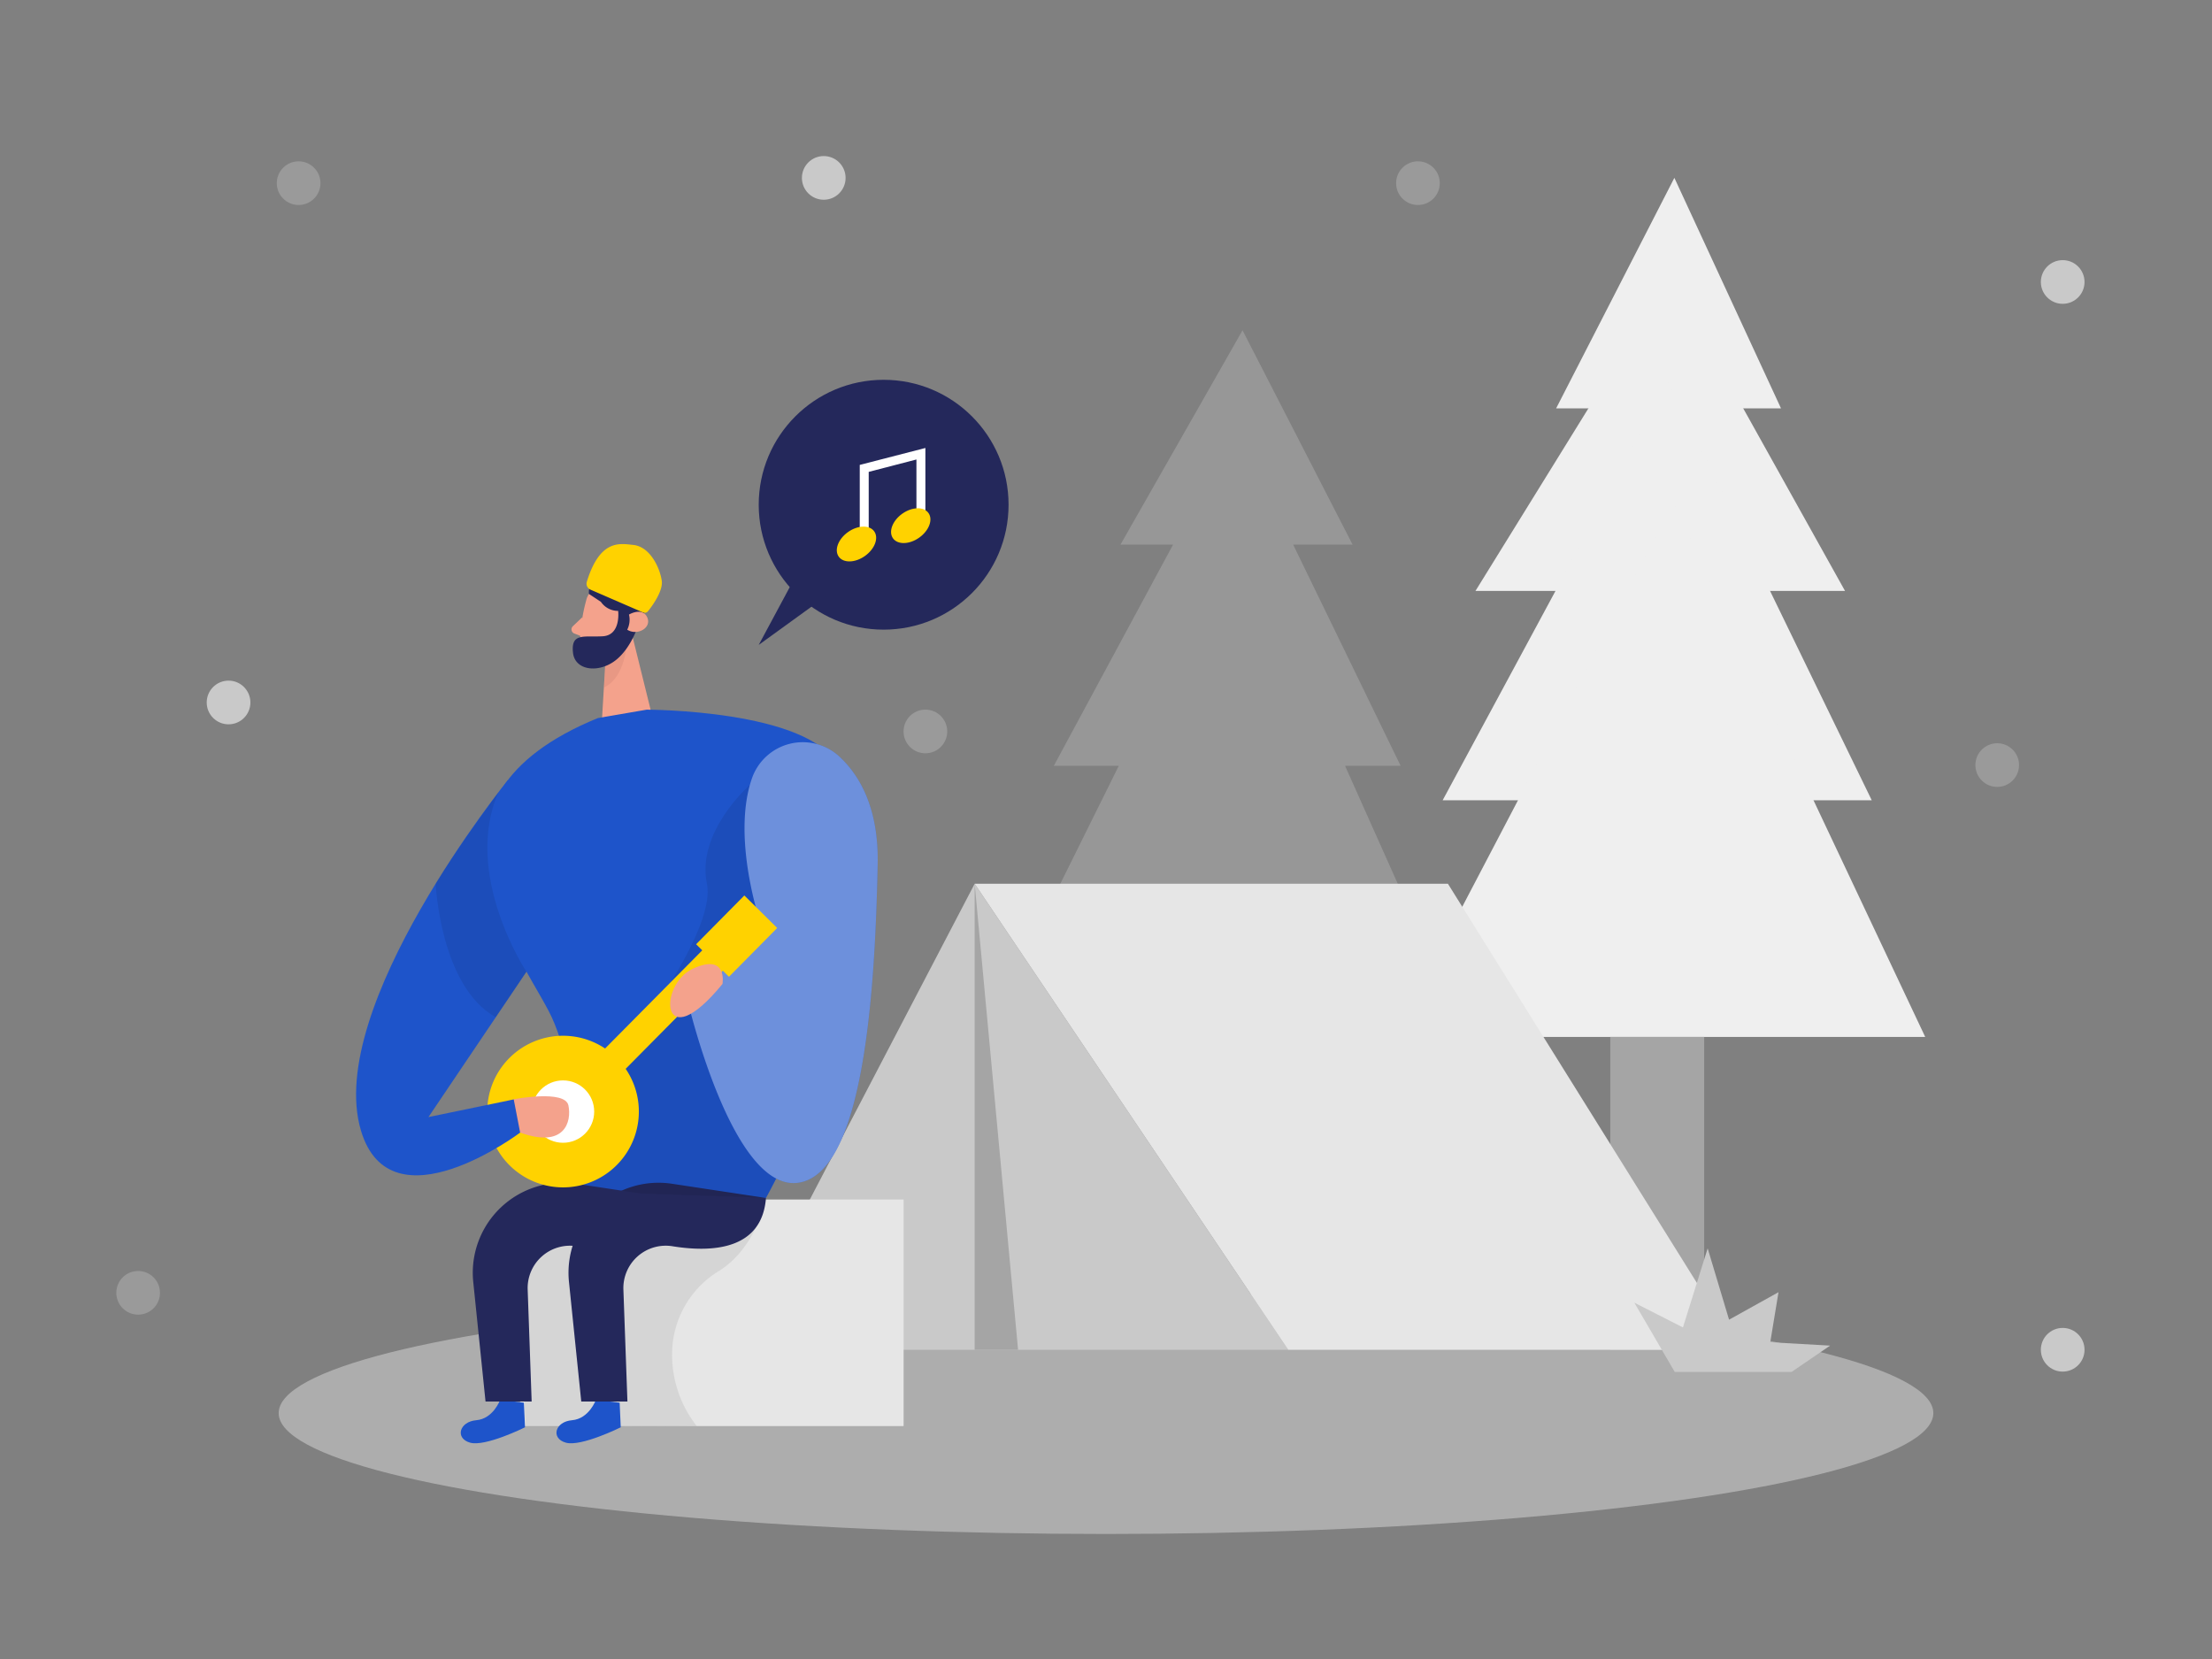 <svg id="Layer_1" data-name="Layer 1" xmlns="http://www.w3.org/2000/svg" viewBox="0 0 400 300"><rect x="0" y="0" width="400" height="300" fill="#808080" stroke="none"/><title>#49 camping</title><polygon points="266.81 106.86 301.96 50.04 333.64 106.86 266.81 106.86" fill="#efefef"/><polygon points="281.4 73.84 302.78 32.16 322.06 73.84 281.4 73.84" fill="#efefef"/><polygon points="260.88 144.71 301.69 69 338.47 144.71 260.88 144.71" fill="#efefef"/><polygon points="252.1 187.51 302.6 91.03 348.14 187.51 252.1 187.51" fill="#efefef"/><rect x="291.19" y="187.51" width="16.98" height="56.57" fill="#a5a5a5"/><polygon points="258.7 173.09 243.23 138.49 253.28 138.49 233.84 98.48 244.59 98.48 224.69 59.73 202.62 98.48 212.13 98.48 190.56 138.49 202.31 138.49 185.15 173.09 258.7 173.09" fill="#c9c9c9" opacity="0.32"/><rect x="216.75" y="173.09" width="13.72" height="45.72" fill="#a5a5a5"/><path d="M106,108.58a30.88,30.88,0,0,0-1.11,8.14,2.48,2.48,0,0,0,2.66,2.31,5.47,5.47,0,0,0,5-3.27l2.25-4a4.45,4.45,0,0,0-1.06-5C111.3,104.27,106.63,105.63,106,108.58Z" fill="#f4a28c"/><polygon points="113.8 112.77 117.69 128.5 108.86 130.03 109.56 118.27 113.8 112.77" fill="#f4a28c"/><path d="M105.29,111.62l-1.7,1.62a.8.8,0,0,0,.26,1.32l1.79.69Z" fill="#f4a28c"/><path d="M109.54,118.6s3-1.39,3.84-2.62c0,0-.18,6.47-4.18,8.36Z" fill="#ce8172" opacity="0.31"/><path d="M110.89,113.06s.38-1.86,1.76-1.46.84,3.11-1.12,3Z" fill="#f4a28c"/><path d="M116.61,110.68l-1,1.78s-1.25,4.57-4.29,6.94-7.33,1.88-7.7-1.34c-.42-3.69,2-2.81,5.36-3s2.8-4.59,2.8-4.59a3.76,3.76,0,0,1-3.12-1.64l-2.16-1.43a3.57,3.57,0,0,1,3.11-3.84C113,103,119.84,105.38,116.61,110.68Z" fill="#24285b"/><path d="M113.74,111.13s2.4-1.42,3.29.49-1.79,3.41-3.61,2.25A4,4,0,0,0,113.74,111.13Z" fill="#f4a28c"/><ellipse cx="200" cy="255.53" rx="149.61" ry="21.86" fill="#e6e6e6" opacity="0.45"/><polygon points="132.26 244.08 232.95 244.08 176.25 159.81 132.26 244.08" fill="#c9c9c9"/><polygon points="176.25 159.81 261.83 159.81 314.39 244.08 232.95 244.08 176.25 159.81" fill="#e6e6e6"/><polygon points="176.25 159.81 176.25 244.08 184.1 244.08 176.25 159.81" fill="#a5a5a5"/><rect x="94.06" y="216.91" width="69.34" height="40.97" fill="#e6e6e6"/><path d="M126,257.88l-31,.22-.88-26.32,2.11-11.1,13.8-2,28.54-2s-1.77,8.9-8.49,13.11a17.6,17.6,0,0,0-8.54,14.72A20.86,20.86,0,0,0,126,257.88Z" fill="#a5a5a5" opacity="0.25"/><path d="M107.76,253.14s-1.23,3.42-4.32,3.68-3.89,3.28-1.12,4.06,9.93-2.78,9.93-2.78l-.2-4.45Z" fill="#1e54ca"/><path d="M108.11,129.85l8.83-1.52s29.36,0,34.5,10.09,4.06,47.49-12.93,78.21l-34.77,1s1.93-22.57-4.55-34.86S72.57,144.39,108.11,129.85Z" fill="#1e54ca"/><path d="M138.51,216.63l-17-2.57a16.28,16.28,0,0,0-18.62,17.77l2.22,21.61h8.35l-.73-20.23a7.66,7.66,0,0,1,8.87-7.85C128.83,226.53,137.8,226,138.51,216.63Z" fill="#24285b"/><path d="M90.44,253.14s-1.23,3.42-4.31,3.68-3.89,3.28-1.12,4.06,9.93-2.78,9.93-2.78l-.2-4.45Z" fill="#1e54ca"/><path d="M135.53,142s-9.64,8.45-7.7,17.78-16.94,32.57-16.94,32.57l-7,23.08,34.66,1.17,2.42-4.74Z" opacity="0.08"/><path d="M121.2,216.63l-17-2.57a16.28,16.28,0,0,0-18.62,17.77l2.22,21.61h8.34l-.72-20.23a7.66,7.66,0,0,1,8.87-7.85C111.52,226.53,120.49,226,121.2,216.63Z" fill="#24285b"/><polygon points="302.84 248.08 295.54 235.57 304.33 240.04 308.8 225.74 312.67 238.64 321.61 233.67 320.12 242.72 330.94 243.33 323.99 248.08 302.84 248.08" fill="#c9c9c9"/><path d="M136,140.68a9.73,9.73,0,0,1,15.64-4c3.75,3.4,7.28,9.34,7.07,19.64-.45,21.6-2.27,55.73-14.3,57.55s-20.11-33.12-20.11-33.12l5.66-6.42,7.6-7.28S132.19,151.48,136,140.68Z" fill="#1e54ca"/><path d="M136,140.68a9.73,9.73,0,0,1,15.64-4c3.75,3.4,7.28,9.34,7.07,19.64-.45,21.6-2.27,55.73-14.3,57.55s-20.11-33.12-20.11-33.12l5.66-6.42,7.6-7.28S132.19,151.48,136,140.68Z" fill="#fff" opacity="0.35"/><path d="M106.76,106.62l9.52,4.13a.74.74,0,0,0,.89-.22c.83-1,2.75-3.71,2.5-5.49-.31-2.27-2.08-6.19-5.16-6.5-2.39-.24-6-1.1-8.39,6.65A1.17,1.17,0,0,0,106.76,106.62Z" fill="#ffd200"/><path d="M113.14,193.28l17.57-17.75,1.11,1.1,8.72-8.82-5.94-5.88-8.72,8.82,1.11,1.1L109.42,189.6a13.71,13.71,0,1,0,3.72,3.68Z" fill="#ffd200"/><circle cx="101.81" cy="201.01" r="5.64" fill="#fff"/><path d="M130.65,177.93s1-5.69-5.37-2.75S119.44,191.6,130.65,177.93Z" fill="#f4a28c"/><path d="M92.9,198.78s9.29-1.79,9.89,1.12-.63,7.82-8.73,4.91S92.9,198.78,92.9,198.78Z" fill="#f4a28c"/><path d="M91.82,141.09s-33.19,41-26.55,63.35c5.36,18,28.79.37,28.79.37l-1.16-6L77.48,202,95.2,175.72Z" fill="#1e54ca"/><circle cx="159.79" cy="91.27" r="22.59" fill="#24285b"/><polygon points="146.32 99.64 137.2 116.62 152.83 105.3 146.32 99.64" fill="#24285b"/><polygon points="157.09 95.83 155.47 95.83 155.47 84.07 167.34 81.01 167.34 92.47 165.72 92.47 165.72 83.09 157.09 85.33 157.09 95.83" fill="#fff"/><ellipse cx="154.88" cy="98.39" rx="3.94" ry="2.65" transform="translate(-28.35 108.15) rotate(-35.48)" fill="#ffd200"/><ellipse cx="164.69" cy="95.07" rx="3.94" ry="2.65" transform="translate(-24.6 113.23) rotate(-35.48)" fill="#ffd200"/><path d="M95.2,175.72s-11.62-17.56-5.06-32.47c0,0-7.91,10.68-11.36,16.56,0,0,.82,18.54,10.86,24.14Z" opacity="0.08"/><circle cx="41.33" cy="127.03" r="3.95" fill="#c9c9c9"/><circle cx="148.96" cy="32.17" r="3.95" fill="#c9c9c9"/><circle cx="373" cy="244.08" r="3.95" fill="#c9c9c9"/><circle cx="373" cy="50.99" r="3.95" fill="#c9c9c9"/><circle cx="54" cy="33.12" r="3.95" fill="#c9c9c9" opacity="0.36"/><circle cx="256.41" cy="33.12" r="3.95" fill="#c9c9c9" opacity="0.36"/><circle cx="361.16" cy="138.35" r="3.95" fill="#c9c9c9" opacity="0.36"/><circle cx="167.34" cy="132.27" r="3.95" fill="#c9c9c9" opacity="0.36"/><circle cx="24.98" cy="233.78" r="3.95" fill="#c9c9c9" opacity="0.36"/></svg>